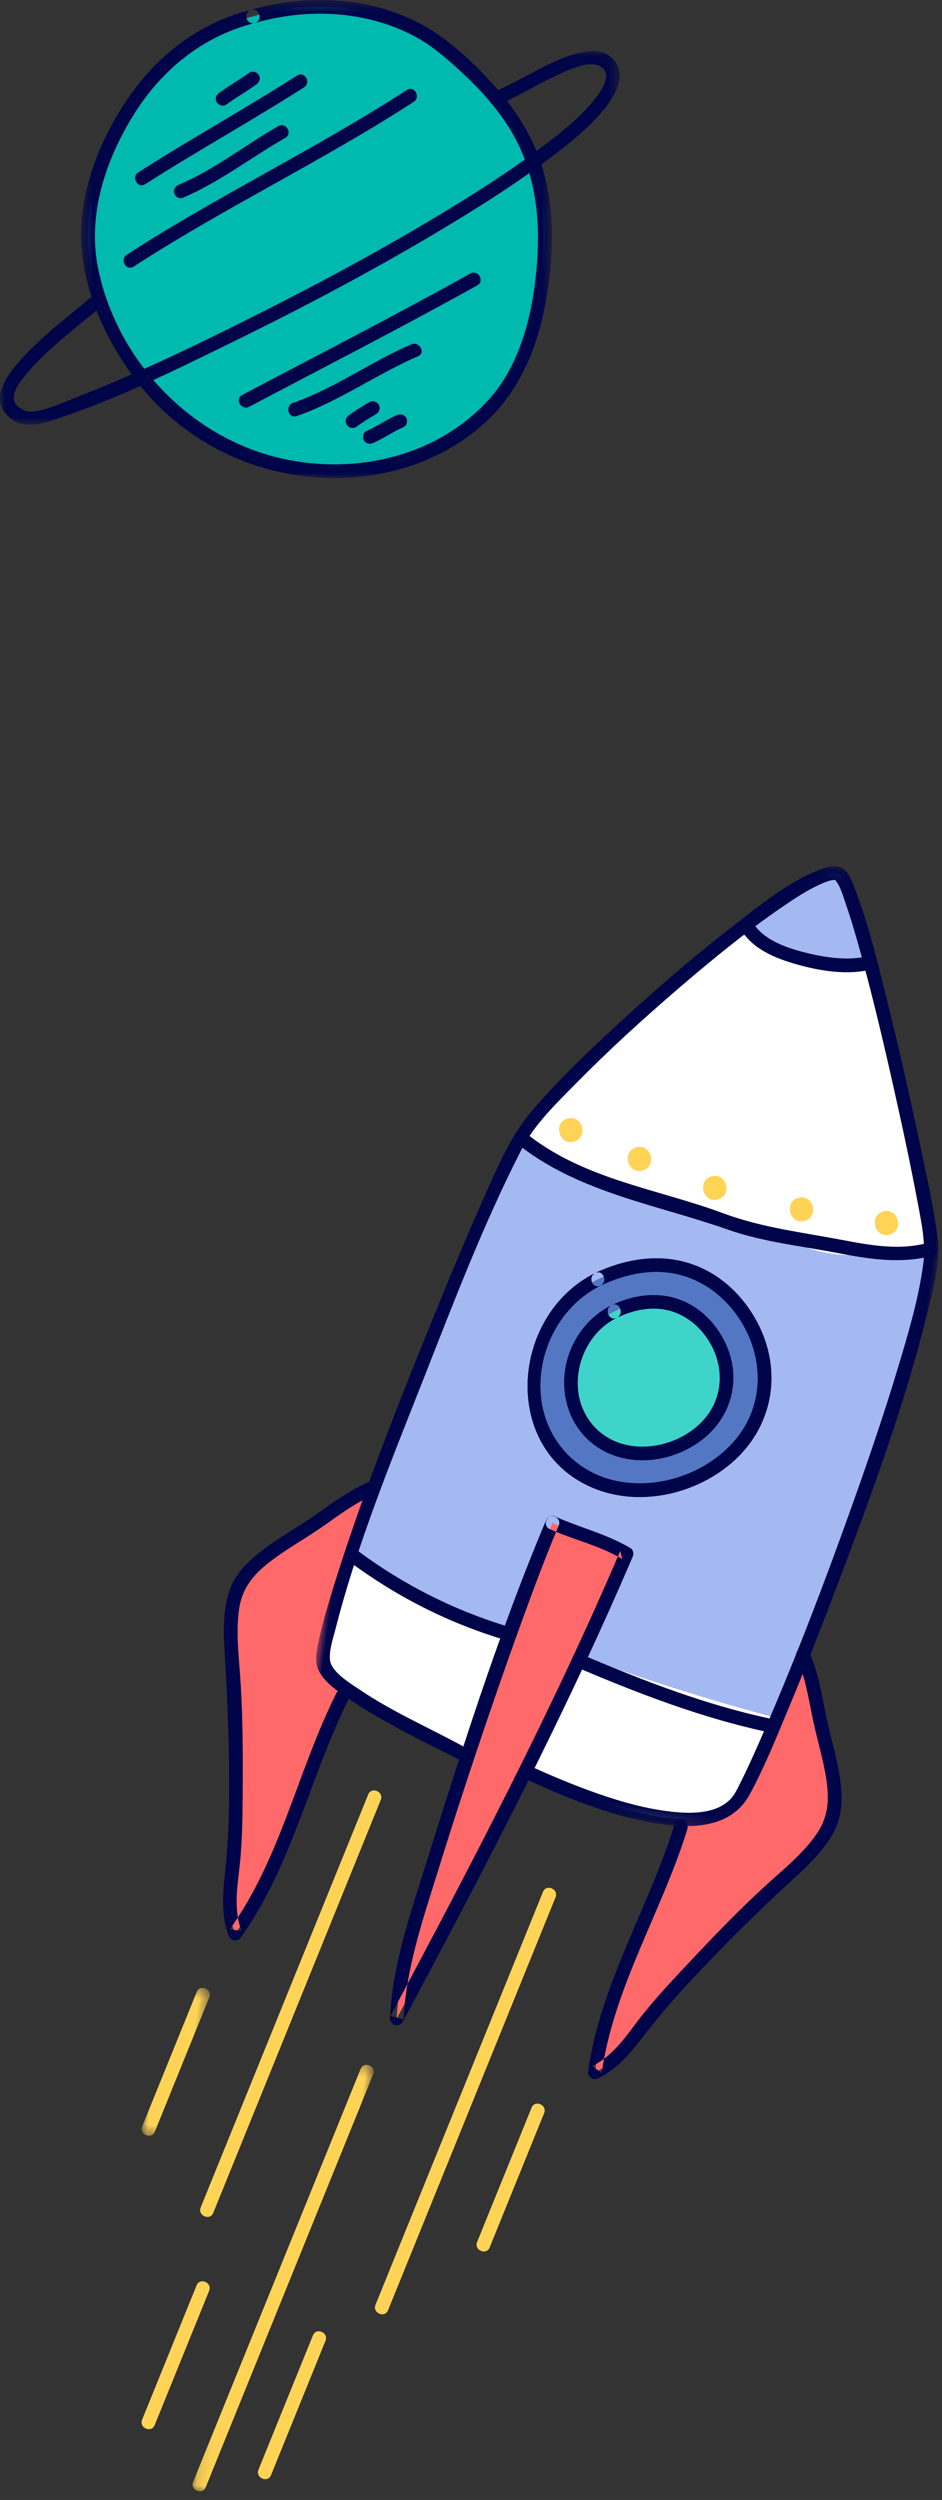 <svg height="228" viewBox="0 0 86 228" width="86" xmlns="http://www.w3.org/2000/svg" xmlns:xlink="http://www.w3.org/1999/xlink"><rect x="0" y="0" width="86" height="228" fill="#333333" stroke="none"/><mask id="a" fill="#fff"><path d="m.763.104h51.24v88.756h-51.24z" fill="#fff" fill-rule="evenodd"/></mask><mask id="b" fill="#fff"><path d="m.112.336h11.158v40.664h-11.158z" fill="#fff" fill-rule="evenodd"/></mask><mask id="c" fill="#fff"><path d="m0 .467h4.471v14.052h-4.471z" fill="#fff" fill-rule="evenodd"/></mask><mask id="d" fill="#fff"><path d="m.405.402h42.987v43.598h-42.987z" fill="#fff" fill-rule="evenodd"/></mask><mask id="e" fill="#fff"><path d="m0 .058h56.574v34.091h-56.574z" fill="#fff" fill-rule="evenodd"/></mask><g fill="none" fill-rule="evenodd" transform="translate(0 -1)"><g transform="matrix(.99 .139 -.139 .99 30.152 72.514)"><path d="m12.753 63.039c-1.672.941-3.139 2.43-4.52 3.73-1.961 1.832-5.424 4.23-6.342 6.759-.986 3.179.766 7.824 1.164 10.949.724 4.405 1.398 8.67 1.799 13.043.141 2.44-.109 5.498 1.125 7.528 3.659-6.838 4.242-15.631 6.689-22.792" fill="#ff6969"/><path d="m53.8 72.665c1.043 1.612 1.649 3.612 2.267 5.406.886 2.532 2.838 6.265 2.476 8.932-.606 3.27-4.314 6.567-6.12 9.147-2.689 3.563-5.27 7.028-7.658 10.713-1.26 2.098-2.458 4.922-4.495 6.147-.062-7.756 3.511-15.815 4.674-23.291" fill="#ff6969"/><path d="m24.36 85.96c-1.829-.716-13.417-4.146-13.883-6.621-.88-4.817 8.041-41.183 11.015-49.39 2.03-5.598 22.907-29.848 25.695-28.248 2.223 1.346 12.688 29.959 13.047 32.432 1.237 8.493-8.699 49.848-10.573 52.736-3.154 4.463-15.068 1.163-19.46-.142" fill="#fff"/><path d="m39.313 8.381c3.935 1.951 7.987 2.161 11.956 1.281-1.805-4.283-3.369-7.53-4.082-7.961-1.018-.584-4.448 2.281-8.489 6.421.204.072.409.156.615.259" fill="#a4b8f1"/><path d="m60.185 33.893c-4.398 1.73-9.071 3.211-13.422 1.188-7.733.113-15.39-1.103-21.863-4.667-.921-.188-1.845-.375-2.774-.561-.187-.038-.365-.084-.536-.135-.032.076-.073.162-.098.232-2.19 6.043-7.599 27.338-9.951 40.078 1.151-.045 2.35.284 3.45 1.136 1.262.976 5.172 1.383 7.028 1.76 3.457.702 6.854 1.623 10.299 2.382 6.601 1.453 13.238 2.587 19.932 3.398 3.528-13.223 8.914-38.185 7.984-44.571-.009-.06-.027-.146-.049-.24" fill="#a4b8f1"/><path d="m29.461 63.914c2.291.697 5.023.913 7.094 1.849-4.567 16.852-9.496 30.248-14.885 44.913-.453-4.51.546-9.721 1.256-14.043 1.301-8.129 4.397-24.738 6.535-32.719" fill="#ff6969"/><path d="m30.481 41.343c-6.484 4.316-6.19 15.436 1.672 18.088 7.539 2.617 17.346-4.804 14.224-13.162-2.144-5.742-8.806-9.704-15.896-4.926" fill="#5477c3"/><path d="m30.165 40.803c-7.082 4.824-6.375 17.045 2.46 19.427 4.38 1.18 9.303-.635 12.259-3.982 3.238-3.667 3.506-8.71.761-12.755-1.522-2.244-3.794-3.997-6.458-4.631-3.173-.756-6.352.183-9.022 1.941-.669.44-.044 1.523.631 1.079 2.164-1.425 4.682-2.338 7.303-1.961 2.181.315 4.142 1.474 5.606 3.102 2.902 3.227 3.517 7.808 1.006 11.436-2.251 3.254-6.449 5.259-10.398 4.824-3.777-.415-6.722-3.127-7.541-6.811-.874-3.932.664-8.301 4.024-10.59.661-.45.036-1.534-.631-1.079" fill="#000449"/><path d="m32.369 44.033c-4.368 2.907-4.169 10.399 1.126 12.184 5.077 1.764 11.684-3.235 9.581-8.866-1.443-3.869-5.931-6.536-10.707-3.318" fill="#3fd4ca"/><path d="m29.295 64.516c2.29.664 4.738.846 6.944 1.786l-.287-.706c-4.141 15.244-9.44 30.096-14.885 44.913.41.056.819.111 1.228.166-.356-3.952.241-7.9.886-11.792.444-2.68.884-5.359 1.355-8.034 1.069-6.049 2.217-12.086 3.499-18.093.619-2.904 1.265-5.806 2.029-8.677.207-.778-.998-1.11-1.206-.333-2.964 11.138-4.844 22.6-6.741 33.958-.714 4.276-1.464 8.624-1.072 12.971.063.707.979.843 1.228.166 5.444-14.817 10.743-29.668 14.884-44.912.065-.239-.037-.6-.287-.706-2.318-.988-4.838-1.215-7.243-1.913-.773-.225-1.104.981-.332 1.206" fill="#000449"/><path d="m15.525 84.461c-3.469-1.329-7.061-2.292-10.409-3.937-.973-.477-2.833-1.249-3.053-2.368-.175-.893.035-1.968.135-2.862.888-7.975 2.919-15.899 4.789-23.687 1.761-7.331 3.463-14.792 5.942-21.922.861-2.473 2.617-4.675 4.159-6.753 2.527-3.403 5.243-6.67 8.044-9.849 2.632-2.985 5.345-5.931 8.29-8.613.993-.904 2.013-1.815 3.152-2.533.31-.197.629-.388.974-.512.138-.05.271-.071.325-.07.082.002.001-.007.007 0 .588.53.947 1.418 1.3 2.107.7 1.368 1.326 2.775 1.937 4.186 1.639 3.785 3.137 7.632 4.594 11.491 1.317 3.487 2.601 6.989 3.791 10.522.606 1.804 1.211 3.478 1.212 5.394.002 3.154-.472 6.323-.951 9.433-.649 4.23-1.451 8.436-2.314 12.627-1.621 7.875-3.408 15.745-5.614 23.481-.33 1.154-.667 2.307-1.054 3.443-.219.642-.394 1.299-.826 1.825-1.296 1.576-3.843 1.744-5.716 1.745-2.428.001-4.846-.394-7.212-.905-1.907-.412-3.791-.921-5.661-1.475-.773-.23-1.103.976-.332 1.205 4.385 1.3 9.028 2.525 13.637 2.42 2.96-.068 5.974-.847 7.083-3.824.967-2.597 1.645-5.32 2.348-7.998 1.081-4.12 2.071-8.264 3.007-12.42 1.895-8.421 3.75-16.956 4.614-25.555.219-2.173.528-4.562-.057-6.703-.787-2.875-1.865-5.691-2.878-8.491-1.5-4.141-3.063-8.26-4.713-12.344-1.28-3.164-2.54-6.4-4.19-9.395-.341-.621-.759-1.542-1.428-1.882-.719-.364-1.574.066-2.202.425-2.71 1.55-5.003 4.061-7.157 6.275-3.157 3.247-6.149 6.659-9.018 10.162-2.411 2.943-4.819 5.953-6.834 9.186-1.33 2.134-2.007 4.458-2.714 6.856-1.179 4-2.236 8.037-3.259 12.079-2.227 8.803-4.391 17.683-5.845 26.652-.231 1.428-.447 2.862-.569 4.304-.069.823-.21 1.836.077 2.634.495 1.375 2.348 2.199 3.549 2.789 2.05 1.007 4.206 1.805 6.357 2.564 1.446.51 2.92.95 4.351 1.499.752.288 1.077-.92.332-1.206" fill="#000449" mask="url(#a)" transform="translate(9 .896)"/><path d="m21.911 30.37c6.015 3.377 13.078 3.499 19.69 4.825 3.355.674 6.776.549 10.175.721 2.972.15 5.886.215 8.68-.967.738-.312.102-1.39-.631-1.079-2.864 1.212-5.944.867-8.961.758-3.326-.121-6.592-.128-9.859-.843-6.238-1.365-12.746-1.284-18.463-4.494-.702-.395-1.333.684-.631 1.079" fill="#000449"/><path d="m39.168 8.119c1.35 1.558 3.696 2.049 5.643 2.286 2.01.245 4.281.27 6.21-.435.749-.275.425-1.484-.332-1.206-1.749.639-3.767.619-5.592.423-1.709-.181-3.86-.584-5.044-1.952-.529-.609-1.409.279-.885.884" fill="#000449"/><path d="m25.75 27.176c-1.321.497-.549 2.546.771 2.047 1.322-.497.55-2.546-.771-2.047" fill="#ffd356"/><path d="m32.329 28.907c-1.321.499-.549 2.546.771 2.049 1.322-.499.55-2.548-.771-2.049" fill="#ffd356"/><path d="m39.507 30.569c-1.321.497-.549 2.546.772 2.047 1.321-.497.549-2.547-.772-2.047" fill="#ffd356"/><path d="m47.622 31.408c-1.321.499-.549 2.546.772 2.049 1.322-.497.549-2.546-.772-2.049" fill="#ffd356"/><path d="m55.481 31.565c-1.321.497-.549 2.546.772 2.049 1.322-.499.548-2.546-.772-2.049" fill="#ffd356"/><g fill="#000449"><path d="m12.438 62.499c-1.845 1.09-3.305 2.614-4.879 4.043-1.374 1.247-2.864 2.367-4.151 3.709-1.126 1.174-2.089 2.467-2.337 4.106-.272 1.8.039 3.65.395 5.416.899 4.451 1.699 8.894 2.28 13.401.287 2.224.487 4.426.555 6.665.059 1.901.193 3.831 1.138 5.524.223.399.862.415 1.08 0 3.753-7.152 4.21-15.376 6.752-22.94.257-.765-.95-1.093-1.205-.333-2.505 7.453-2.93 15.599-6.627 22.642h1.08c-.965-1.728-.938-3.761-.987-5.686-.054-2.13-.321-4.242-.599-6.353-.516-3.917-1.073-7.855-1.931-11.714-.392-1.767-.809-3.569-.782-5.391.031-1.984.975-3.36 2.338-4.724 1.225-1.225 2.606-2.275 3.885-3.438 1.495-1.36 2.871-2.811 4.626-3.848.692-.409.064-1.489-.631-1.079"/><path d="m53.26 72.98c1.072 1.735 1.616 3.655 2.311 5.555.593 1.624 1.328 3.195 1.842 4.848.576 1.848.783 3.48-.105 5.263-.869 1.746-2.196 3.236-3.447 4.713-2.554 3.017-4.872 6.267-7.142 9.501-1.169 1.664-2.316 3.335-3.305 5.113-.913 1.646-1.838 3.442-3.46 4.496.314.181.627.361.941.54.007-7.957 3.4-15.36 4.651-23.125.127-.787-1.077-1.126-1.205-.333-1.27 7.88-4.689 15.381-4.696 23.458 0 .457.537.802.94.54 1.549-1.007 2.547-2.539 3.446-4.117 1.053-1.845 2.152-3.62 3.366-5.366 2.634-3.791 5.415-7.462 8.354-11.02 1.157-1.4 2.318-2.869 2.999-4.57.649-1.62.489-3.227.03-4.88-.515-1.852-1.345-3.592-2.003-5.393-.731-1.997-1.311-4.031-2.437-5.854-.423-.683-1.504-.056-1.08.631"/><path d="m30.165 40.803c-7.082 4.824-6.375 17.045 2.46 19.427 4.38 1.18 9.303-.635 12.259-3.982 3.238-3.667 3.506-8.71.761-12.755-1.522-2.244-3.794-3.997-6.458-4.631-3.173-.756-6.352.183-9.022 1.941-.669.44-.044 1.523.631 1.079 2.164-1.425 4.682-2.338 7.303-1.961 2.181.315 4.142 1.474 5.606 3.102 2.902 3.227 3.517 7.808 1.006 11.436-2.251 3.254-6.449 5.259-10.398 4.824-3.777-.415-6.722-3.127-7.541-6.811-.874-3.932.664-8.301 4.024-10.59.661-.45.036-1.534-.631-1.079"/><path d="m32.054 43.494c-2.362 1.608-3.638 4.474-3.348 7.312.298 2.917 2.18 5.372 5.054 6.146 3.017.813 6.417-.427 8.455-2.734 2.238-2.536 2.447-6.037.546-8.839-1.055-1.556-2.626-2.775-4.472-3.214-2.19-.522-4.39.114-6.235 1.329-.669.44-.044 1.523.631 1.079 1.419-.933 3.069-1.547 4.789-1.297 1.428.207 2.703.969 3.659 2.032 1.899 2.111 2.283 5.09.646 7.457-1.476 2.131-4.245 3.441-6.829 3.15-2.456-.277-4.35-2.048-4.881-4.439-.569-2.554.431-5.415 2.616-6.903.661-.45.036-1.534-.631-1.079"/><path d="m11.578 69.987c4.56 2.499 9.525 4.222 14.661 5.042.787.125 1.126-1.079.332-1.206-5.033-.804-9.892-2.466-14.362-4.915-.706-.387-1.337.692-.631 1.079"/><path d="m33.742 76.724c5.826 1.56 11.771 2.925 17.801 3.356.803.057.799-1.193 0-1.25-5.918-.423-11.751-1.781-17.469-3.312-.778-.208-1.109.997-.332 1.206"/></g><g fill="#ffd356"><path d="m16.246 90.793c-3.303 13.146-6.607 26.291-9.91 39.437-.196.78 1.009 1.113 1.205.332 3.303-13.146 6.607-26.291 9.91-39.437.196-.78-1.009-1.113-1.205-.332"/><path d="m10.043.781c-3.302 13.147-6.607 26.294-9.91 39.441-.196.781 1.009 1.114 1.205.332 3.303-13.147 6.608-26.294 9.91-39.441.196-.78-1.009-1.113-1.205-.332" mask="url(#b)" transform="translate(9 114.896)"/><path d="m33.289 97.367c-3.303 13.146-6.607 26.293-9.91 39.439-.196.781 1.009 1.114 1.205.332 3.303-13.146 6.608-26.292 9.91-39.439.196-.78-1.009-1.113-1.205-.332"/><path d="m34.994 117.013c-1.073 4.276-2.148 8.553-3.223 12.83-.196.78 1.009 1.113 1.205.332 1.075-4.276 2.15-8.553 3.223-12.83.196-.78-1.009-1.113-1.205-.332"/><path d="m3.244.912c-1.073 4.276-2.148 8.553-3.223 12.83-.196.78 1.009 1.113 1.205.332 1.075-4.276 2.15-8.553 3.223-12.83.196-.78-1.009-1.113-1.205-.332" mask="url(#c)" transform="translate(0 109.896)"/><path d="m6.953 137.318c-1.073 4.276-2.148 8.554-3.223 12.83-.196.78 1.009 1.113 1.205.332 1.075-4.276 2.15-8.553 3.223-12.83.196-.78-1.009-1.113-1.205-.332"/><path d="m18.11 140.357c-1.073 4.276-2.148 8.553-3.223 12.83-.196.78 1.009 1.113 1.205.332 1.075-4.276 2.15-8.553 3.223-12.83.196-.78-1.009-1.113-1.205-.332"/></g></g><path d="m23.091 2.494c-7.645 1.846-11.599 8.041-13.577 12.919-2.768 6.854-1.469 12.138 2.242 18.191 7.513 12.259 25.045 13.709 33.481 4.086 3.428-3.823 4.717-10.941 4.483-16.478-.299-6.999-3.891-11.573-9.56-16.147-2.939-2.372-9.554-4.812-17.069-2.571" fill="#00b9af"/><g fill="#000449"><path d="m15.925 1.294c-4.378 1.107-8.034 3.721-10.708 7.335-2.641 3.569-4.604 8.074-4.798 12.539-.218 4.997 2.046 10.002 5.007 13.925 2.431 3.221 5.713 5.703 9.449 7.221 7.161 2.908 15.895 2.131 21.912-2.926 3.522-2.96 5.27-7.138 6.06-11.591.81-4.567.887-9.502-.963-13.834-.932-2.183-2.297-4.136-3.892-5.886-1.687-1.852-3.633-3.724-5.786-5.032-4.829-2.935-10.936-3.28-16.281-1.751-.771.221-.443 1.428.333 1.205 4.74-1.356 9.996-1.16 14.43 1.129 1.74.898 3.219 2.206 4.641 3.537 1.575 1.475 3.032 3.088 4.174 4.924 2.297 3.689 2.839 7.877 2.534 12.147-.313 4.392-1.394 9.29-4.439 12.637-4.869 5.352-12.665 6.964-19.523 5.187-8.028-2.08-14.394-8.954-16.098-17.081-1.038-4.949.652-9.997 3.273-14.183 2.554-4.078 6.304-7.107 11.008-8.297.779-.197.449-1.402-.333-1.205" mask="url(#d)" transform="translate(7 .598)"/><path d="m8.413 22.423c-2.342 1.991-4.915 3.863-6.902 6.228-.982 1.168-2.22 2.994-1.009 4.439 1.297 1.549 2.913 1.088 4.528.563 5.484-1.781 10.758-4.399 15.926-6.921 7.019-3.427 13.942-7.093 20.616-11.155 2.86-1.74 5.685-3.553 8.366-5.558 1.923-1.438 3.896-2.967 5.383-4.871.918-1.175 1.871-2.912.733-4.266-1.078-1.28-2.935-.807-4.296-.318-2.328.835-4.365 2.255-6.634 3.201-.732.304-.411 1.514.332 1.205 1.729-.722 3.329-1.734 5.027-2.526 1.056-.493 3.528-1.847 4.598-.78.255.254.293.596.216.973-.126.613-.519 1.179-.891 1.667-1.275 1.672-3.004 3.041-4.664 4.307-2.384 1.819-4.897 3.467-7.441 5.051-6.084 3.785-12.405 7.199-18.804 10.418-5.294 2.663-10.659 5.261-16.184 7.417-1.334.522-3.308 1.462-4.594 1.448-.065-.001-.319-.028-.099.009-.352-.059-.856-.32-1.103-.599-.763-.869.323-2.156.877-2.821 1.977-2.368 4.565-4.24 6.904-6.226.613-.523-.275-1.403-.885-.885" mask="url(#e)" transform="translate(0 5.598)"/><path d="m12.202 25.312c8.307-5.379 17.269-9.647 25.573-15.027.673-.437.047-1.519-.631-1.08-8.304 5.38-17.267 9.648-25.573 15.027-.673.436-.047 1.518.631 1.08"/><path d="m16.668 19.047c3.354-1.415 6.229-3.677 9.376-5.467.699-.398.07-1.478-.631-1.08-3.045 1.732-5.834 3.974-9.077 5.342-.314.132-.531.412-.437.768.078.294.458.568.769.437"/><path d="m13.256 17.798c4.773-3.042 9.728-5.789 14.501-8.831.677-.432.05-1.514-.631-1.08-4.773 3.042-9.727 5.789-14.501 8.831-.676.432-.05 1.514.631 1.08"/><path d="m20.639 10.548c.903-.645 1.864-1.202 2.768-1.846.265-.189.419-.553.224-.855-.17-.264-.57-.427-.855-.225-.904.645-1.865 1.202-2.768 1.846-.265.189-.419.554-.224.855.169.264.57.427.855.225"/><path d="m22.749 38.099c6.953-3.672 13.957-7.249 20.827-11.073.703-.392.073-1.472-.631-1.08-6.871 3.825-13.874 7.402-20.827 11.073-.712.376-.081 1.455.631 1.08"/><path d="m27.082 38.952c3.913-1.37 7.301-3.826 11.09-5.466.736-.319.1-1.396-.631-1.08-3.688 1.596-6.985 4.008-10.791 5.341-.755.264-.43 1.472.332 1.205"/><path d="m32.504 39.944c.586-.438 1.219-.811 1.845-1.186.28-.168.408-.569.224-.855-.181-.282-.555-.404-.855-.225-.626.376-1.259.748-1.845 1.186-.136.101-.24.204-.287.374-.041.149-.022.349.063.481.085.134.214.251.374.287.153.036.349.037.481-.062"/><path d="m34.085 41.394c.958-.415 1.812-1.034 2.769-1.45.3-.131.392-.595.224-.856-.201-.312-.533-.364-.855-.224-.957.417-1.811 1.036-2.769 1.45-.301.131-.391.596-.224.855.202.313.533.364.855.225"/></g></g></svg>
